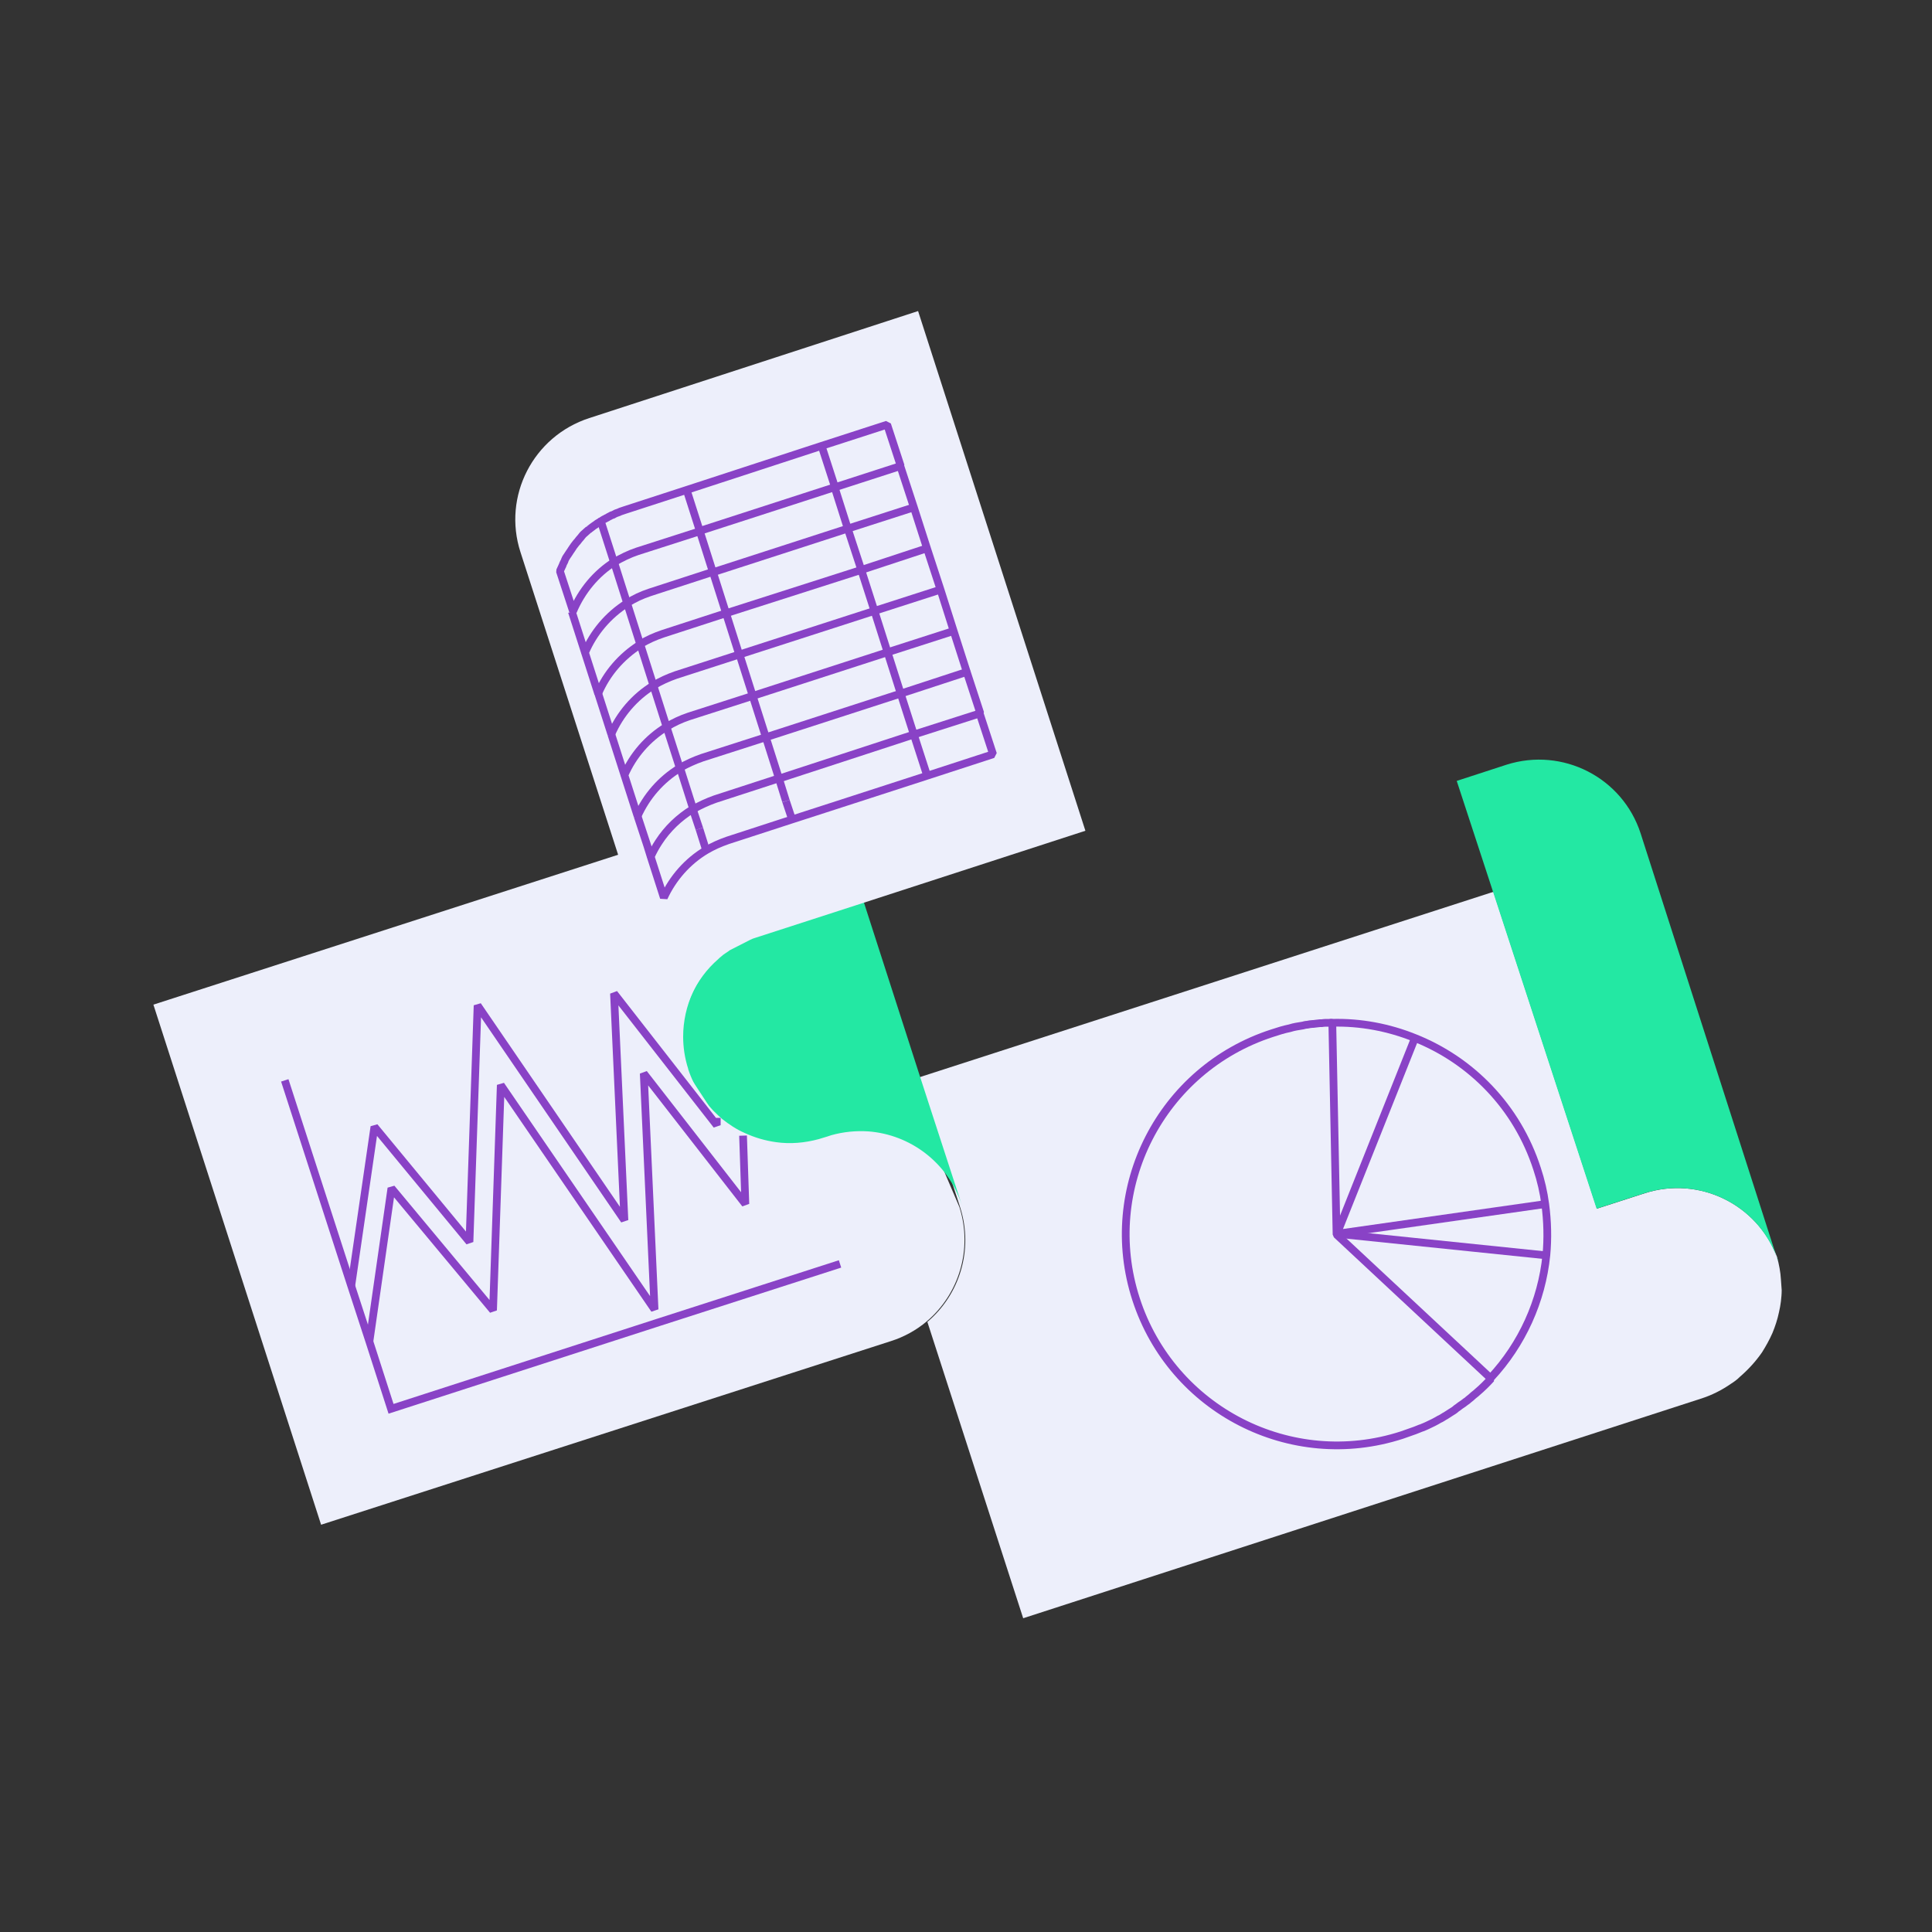 <svg xmlns="http://www.w3.org/2000/svg" xmlns:xlink="http://www.w3.org/1999/xlink" id="Calque_1" x="0px" y="0px" viewBox="0 0 500 500" style="enable-background:new 0 0 500 500;" xml:space="preserve"><rect x="0" y="0" width="500" height="500" fill="#333333" stroke="none"/><style type="text/css">	.st0{fill:#EDEFFB;}	.st1{fill:#23E8A3;}	.st2{fill:none;stroke:#8942C6;stroke-width:2;stroke-linejoin:bevel;stroke-miterlimit:10;}	.st3{fill:none;stroke:#8942C6;stroke-width:2;stroke-miterlimit:10;}</style><path class="st0" d="M460.9,331.1c-0.1-1.9-0.5-3.9-1-5.8c-5.2-13.7-20.2-21-34.2-16.5l-12.4,4l-26.8-82l-148.9,48.1l2.4,7.4 l8.5,26.2c3.5,11-0.2,22.6-8.5,29.6l24.8,76.7L440.1,362c2.9-0.9,5.6-2.3,7.9-3.9c0.8-0.5,1.6-1.1,2.3-1.8c2.2-1.9,4.1-4,5.7-6.3 c1-1.6,1.9-3.2,2.7-5c0.7-1.7,1.3-3.5,1.7-5.4c0.2-0.9,0.4-1.9,0.5-2.8c0.1-0.9,0.2-1.9,0.2-2.9C461,333,461,332,460.9,331.1z"></path><path class="st1" d="M425.4,218.2l-0.8-2.5c-4.7-14.5-20.2-22.4-34.7-17.8l-12.9,4.2l9.4,28.7l26.8,82l12.4-4 c14.1-4.5,29.1,2.8,34.2,16.5c0.2,0.4,0.3,0.8,0.4,1.3l-0.8-2.5L425.4,218.2z"></path><path class="st0" d="M248.3,312.4c3.5,11-0.2,22.6-8.5,29.6c-2.6,2.2-5.8,4-9.3,5.1L83.1,394.6L39.7,260l163.7-52.8"></path><path class="st1" d="M240.3,285.4l-2.4-7.4l-14.5-45l-27.5,8.9c-0.4,0.1-0.9,0.3-1.3,0.5l-5.1,2.6c-0.2,0.1-0.4,0.2-0.6,0.4 c-0.3,0.2-0.6,0.4-0.9,0.6c-0.3,0.2-0.6,0.4-0.9,0.7c-0.3,0.2-0.6,0.5-0.8,0.7c-6,5.2-9.5,12.9-9.5,20.9c0,2.7,0.4,5.5,1.3,8.3 l0,0.1c1.6,4.8,4.3,8.8,7.8,12c0.3,0.3,0.7,0.6,1,0.9c1.8,1.4,3.7,2.7,5.8,3.6c2.6,1.2,5.3,2,8.2,2.4c3.6,0.5,7.3,0.2,11-0.8 l2.3-0.7c0.3-0.1,0.6-0.2,0.9-0.3c3.2-0.9,6.4-1.2,9.6-1c10.8,0.8,20.6,8,24.2,19L240.3,285.4z"></path><path class="st0" d="M185.5,289.3c-3.5-3.1-6.2-7.2-7.8-12l0-0.1l-0.3-0.9l-7.8-25.1l-9.6-29.9l-25.3-78.4 c-4.7-14.5,3.3-30,17.8-34.7l85.1-27.7L280.9,215L223,233.8l-27.5,8.9c-0.4,0.1-0.9,0.3-1.3,0.5l-5.1,2.6c-0.2,0.1-0.4,0.2-0.6,0.4 c-0.3,0.2-0.6,0.4-0.9,0.6c-0.3,0.2-0.6,0.4-0.9,0.7c-0.3,0.2-0.6,0.5-0.8,0.7c-6,5.2-9.5,12.9-9.5,20.9c0,2.7,0.4,5.5,1.3,8.3"></path><path class="st2" d="M344.1,264.7c0.2,0,0.4,0,0.6,0c7.4-0.2,14.7,1.2,21.4,3.9c14.6,5.8,26.5,17.8,31.7,33.9c1,3,1.7,6.1,2.1,9.1 c0.6,4.5,0.7,8.9,0.3,13.2c-1.2,11.9-6.3,23.1-14.4,31.8"></path><polyline class="st2" points="366.2,268.6 366.2,268.6 346,319.3 400,311.6 "></polyline><line class="st2" x1="400.3" y1="324.9" x2="346" y2="319.3"></line><path class="st2" d="M344.8,264.7c-0.2,0-0.4,0-0.6,0c-0.1,0-0.3,0-0.5,0c-0.5,0-1.1,0-1.6,0.1c-0.2,0-0.3,0-0.5,0 c-0.6,0.1-1.2,0.1-1.7,0.2c-0.1,0-0.1,0-0.2,0c-0.4,0-0.9,0.1-1.4,0.2c-0.4,0-0.7,0.1-1.1,0.2c-0.6,0.1-1.2,0.2-1.8,0.3 c-0.5,0.1-1,0.2-1.6,0.4c-1.5,0.3-3.1,0.8-4.6,1.3c-28.7,9.3-44.5,40.1-35.2,68.8c9.3,28.7,40.1,44.5,68.8,35.2 c0.6-0.2,1.1-0.4,1.7-0.6c0.6-0.2,1.1-0.4,1.7-0.6c0.5-0.2,1-0.4,1.5-0.6c0.1,0,0.2-0.1,0.3-0.1c0.5-0.2,1-0.4,1.4-0.6 c1.1-0.5,2.1-1,3.1-1.6c0.5-0.2,0.9-0.5,1.4-0.8c0.1,0,0.1-0.1,0.2-0.1c0.5-0.3,0.9-0.6,1.4-0.9c0.5-0.3,1-0.6,1.4-1 c0.5-0.3,0.9-0.7,1.4-1c0.5-0.3,0.9-0.7,1.4-1c0.4-0.4,0.9-0.7,1.3-1.1c0.4-0.4,0.9-0.7,1.3-1.1c1.3-1.1,2.5-2.3,3.6-3.5h0v0 l-40-37.3L344.8,264.7L344.8,264.7z"></path><polyline class="st2" points="192.3,293.9 192.9,311.6 166.6,277.8 169.4,338.9 129.6,280.8 127.6,339.1 101.3,307.5 95.6,347.2 "></polyline><polyline class="st2" points="90.9,332.8 96.9,291.6 121.5,321.4 123.6,260.2 161.6,315.8 158.9,257.1 185.5,291.2 185.5,289.3 "></polyline><g>	<polyline class="st2" points="165,211.2 167.5,218.8 168.4,221.7  "></polyline>	<line class="st2" x1="236.5" y1="131.3" x2="233" y2="120.6"></line>	<polyline class="st2" points="239.9,141.9 236.5,131.3 219.4,136.8  "></polyline>	<polyline class="st2" points="243.4,152.6 239.9,141.9 222.9,147.5  "></polyline>	<line class="st2" x1="250.2" y1="173.9" x2="246.8" y2="163.3"></line>	<polyline class="st2" points="229.7,168.8 246.8,163.3 243.4,152.6 226.3,158.1  "></polyline>	<line class="st2" x1="158.2" y1="190" x2="161.6" y2="200.6"></line>	<path class="st2" d="M172.5,188.1c-4.9,3-8.7,7.4-10.9,12.5l3.4,10.6c2.3-5.1,6-9.4,10.9-12.4"></path>	<line class="st2" x1="148" y1="158.3" x2="151.4" y2="168.9"></line>	<g>		<path class="st2" d="M179.3,209.4c-3.6,2.2-6.6,5.1-8.8,8.5c-0.8,1.2-1.5,2.5-2.1,3.8l3.4,10.6c2.3-5,6.1-9.4,11-12.3   c1.7-1,3.5-1.8,5.5-2.5l16.6-5.4l9.9-3.2l25-8.1l17.2-5.6l-3.5-10.7"></path>		<line class="st2" x1="182.6" y1="219.6" x2="181" y2="214.5"></line>	</g>	<line class="st2" x1="181" y1="214.5" x2="179.3" y2="209.4"></line>	<line class="st2" x1="205" y1="212.1" x2="203.4" y2="207.3"></line>	<line class="st2" x1="203.4" y1="207.3" x2="201.6" y2="201.5"></line>	<line class="st2" x1="239.8" y1="200.3" x2="236.5" y2="190.1"></line>	<path class="st2" d="M154.8,179.4l3.4,10.6c2.2-5.1,6-9.6,10.9-12.6"></path>	<path class="st2" d="M162.3,156.1c-4.9,3.1-8.7,7.6-10.9,12.8l3.4,10.6c2.2-5.2,6-9.6,10.9-12.7"></path>	<line class="st2" x1="158.9" y1="145.4" x2="162.3" y2="156.1"></line>	<polyline class="st2" points="236.5,190.1 253.7,184.6 250.2,173.9 233.1,179.5  "></polyline>	<line class="st2" x1="181.1" y1="137.4" x2="184.5" y2="148.1"></line>	<line class="st2" x1="219.4" y1="136.8" x2="216" y2="126.1"></line>	<line class="st2" x1="226.3" y1="158.1" x2="222.9" y2="147.5"></line>	<polyline class="st2" points="229.7,168.8 226.3,158.1 191.3,169.4  "></polyline>	<polyline class="st2" points="233.1,179.5 229.7,168.8 194.8,180.1  "></polyline>	<polyline class="st2" points="187.9,158.7 222.9,147.5 219.4,136.8 184.5,148.1  "></polyline>	<line class="st2" x1="172.5" y1="188.1" x2="175.9" y2="198.7"></line>	<line class="st2" x1="198.2" y1="190.8" x2="194.8" y2="180.1"></line>	<path class="st2" d="M198.2,190.8l-16.5,5.3c-2,0.7-4,1.6-5.7,2.6l3.4,10.7c1.8-1,3.7-1.9,5.7-2.6l16.6-5.4"></path>	<polygon class="st2" points="198.2,190.8 201.6,201.5 236.5,190.1 233.1,179.5  "></polygon>	<path class="st2" d="M187.9,158.7l-3.4-10.7l-16.3,5.3c-2.1,0.7-4.1,1.6-5.9,2.8l3.4,10.7"></path>	<path class="st2" d="M169.1,177.4l3.4,10.7c1.8-1.1,3.7-2,5.8-2.7l16.5-5.3l-3.4-10.7"></path>	<path class="st2" d="M191.3,169.4l-3.4-10.7l-16.3,5.3c-2.1,0.7-4.1,1.6-5.9,2.7l3.4,10.7c1.8-1.1,3.8-2,5.8-2.7L191.3,169.4z"></path>	<path class="st2" d="M155.5,134.9c-0.2,0.1-0.3,0.2-0.5,0.3c-0.2,0.1-0.3,0.2-0.5,0.3c-0.2,0.2-0.5,0.4-0.7,0.5  c-0.1,0.1-0.3,0.2-0.4,0.3c-0.3,0.2-0.5,0.4-0.8,0.6c-0.1,0.1-0.2,0.2-0.3,0.2c-0.3,0.3-0.7,0.6-1,0.9c0,0,0,0,0,0  c-0.4,0.3-0.7,0.7-1,1.1c0,0,0,0,0,0c-0.3,0.3-0.6,0.7-0.9,1.1c-0.1,0.1-0.1,0.1-0.2,0.2c-0.2,0.3-0.5,0.6-0.7,0.9  c-0.1,0.1-0.1,0.2-0.2,0.3c-0.2,0.3-0.4,0.6-0.6,0.9c-0.1,0.1-0.1,0.2-0.2,0.3c-0.2,0.3-0.4,0.6-0.6,0.9c-0.1,0.1-0.1,0.2-0.2,0.3  c-0.2,0.3-0.4,0.6-0.5,0.9c0,0.1-0.1,0.2-0.1,0.3c-0.2,0.4-0.4,0.7-0.5,1.1c0,0.1-0.1,0.1-0.1,0.2c-0.2,0.4-0.4,0.9-0.6,1.3  l3.4,10.4c2.2-5.2,5.9-9.8,10.9-12.9"></path>	<path class="st2" d="M212.7,115.6l3.4,10.5l17-5.5l-3.5-10.7l-17,5.5l-34.9,11.4l-16,5.2c-0.5,0.2-1,0.3-1.4,0.5  c-0.1,0.1-0.3,0.1-0.5,0.2c-0.3,0.1-0.6,0.2-0.9,0.4c-0.2,0.1-0.3,0.2-0.5,0.2c-0.3,0.1-0.5,0.3-0.8,0.4c-0.2,0.1-0.3,0.2-0.5,0.3  c-0.3,0.1-0.5,0.3-0.8,0.4c-0.2,0.1-0.3,0.2-0.5,0.3c-0.1,0.1-0.2,0.1-0.3,0.2l3.4,10.6c1.9-1.1,3.9-2.1,6-2.8l16.2-5.2"></path>	<polyline class="st2" points="177.9,127.4 181.1,137.4 216,126.1  "></polyline></g><polyline class="st3" points="217.4,327.1 170.5,342.2 101.2,364.6 95.6,347.2 90.9,332.8 73.7,279.6 "></polyline></svg>